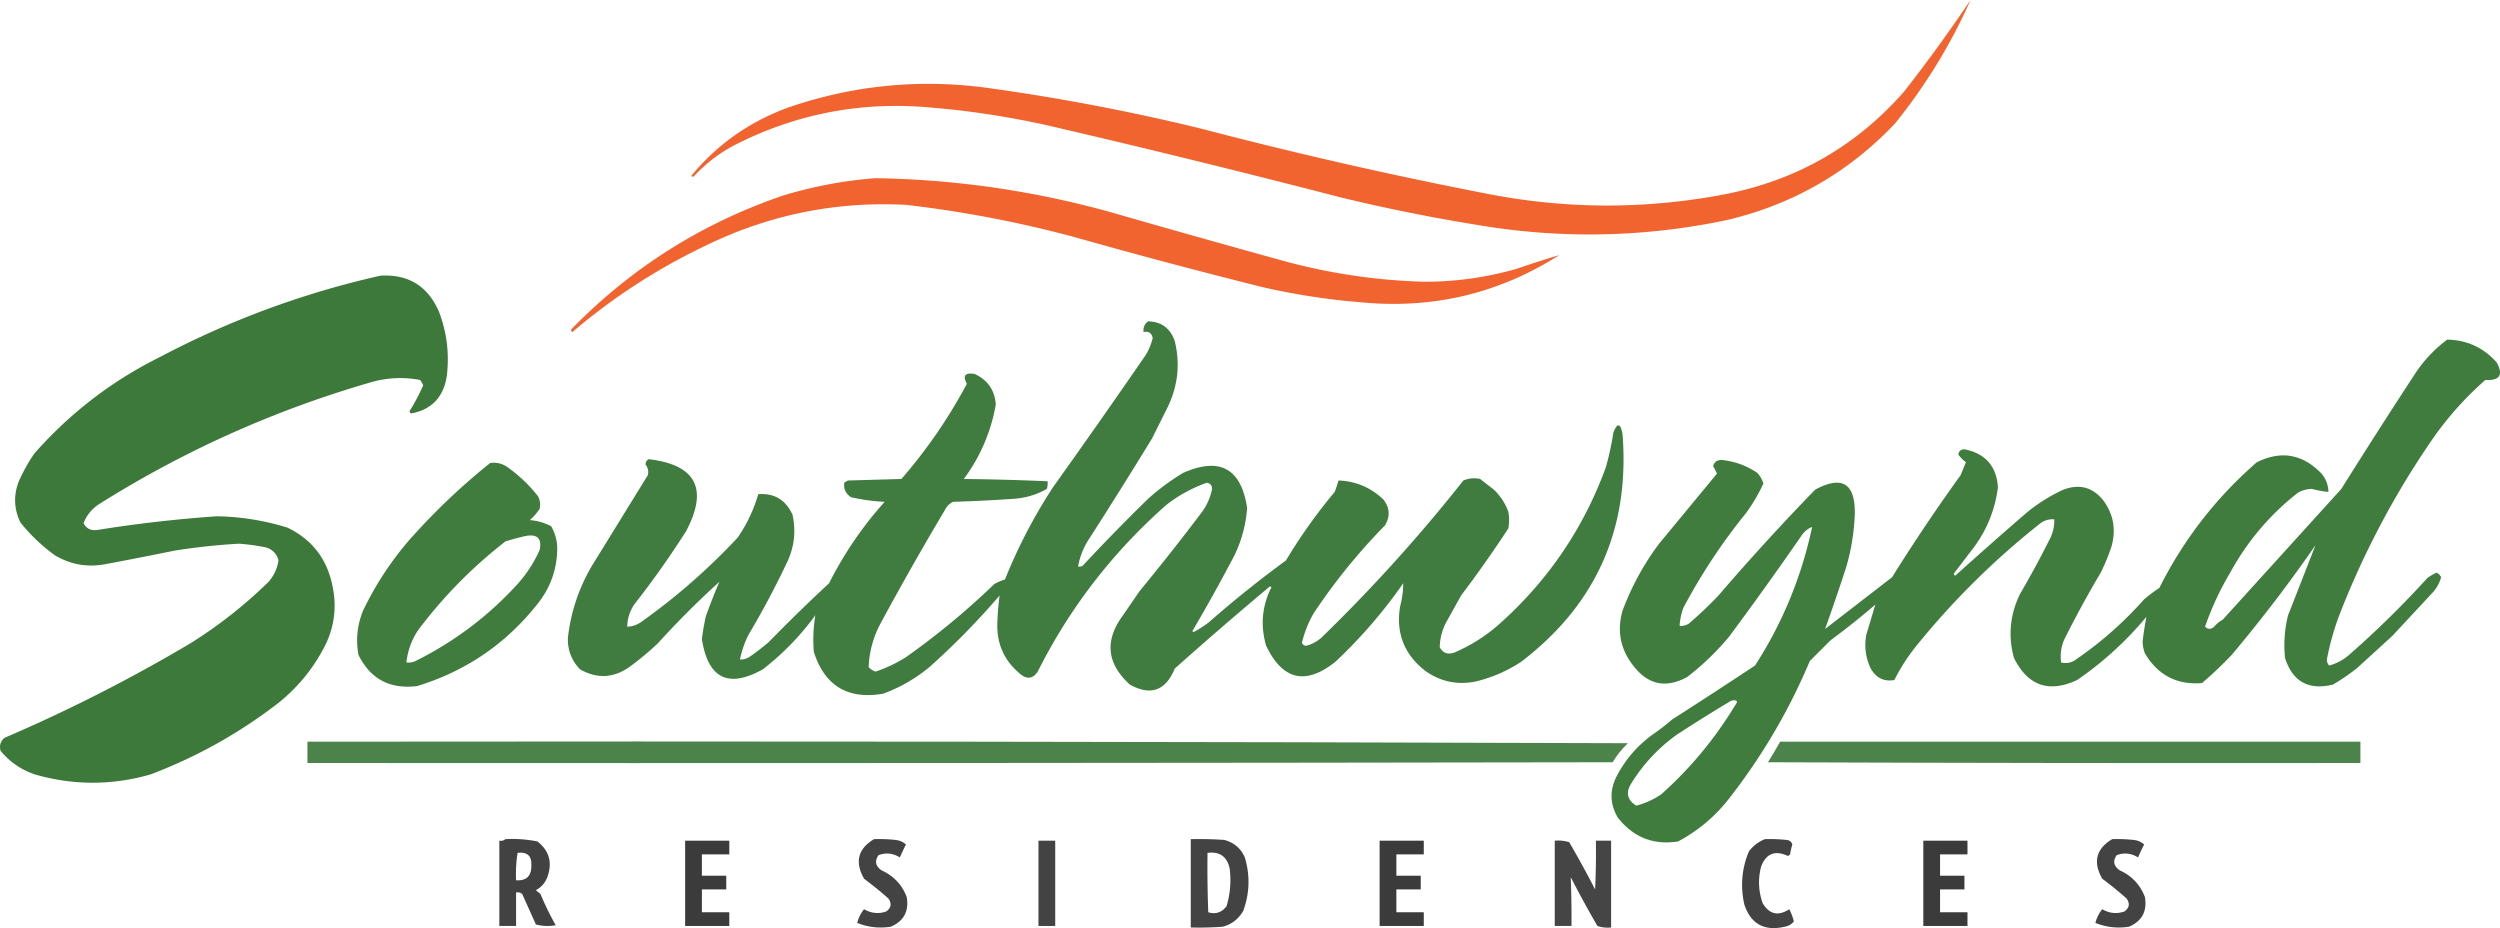 <svg xmlns="http://www.w3.org/2000/svg" style="shape-rendering:geometricPrecision;text-rendering:geometricPrecision;image-rendering:optimizeQuality;fill-rule:evenodd;clip-rule:evenodd" viewBox="112.63 320.5 1641.53 609.39"><path style="opacity:.941" fill="#f05a23" d="M1406.5 320.5c-12.81 28.9-29.31 55.9-49.5 81-30.38 32.115-67.21 53.281-110.5 63.5-54.79 11.507-109.79 12.507-165 3a1168.252 1168.252 0 0 1-89-18 7648.464 7648.464 0 0 0-187-46 565.619 565.619 0 0 0-83-13c-45.129-3.925-87.796 4.409-128 25-9.749 5.214-18.415 11.88-26 20-.667.667-1.333.667-2 0 17.126-20.764 38.46-35.764 64-45 41.955-14.391 84.955-18.724 129-13a1402.581 1402.581 0 0 1 142 27 2978.337 2978.337 0 0 0 189 43c51.69 9.932 103.35 9.932 155 0 47.05-9.258 86.21-31.758 117.5-67.5a1025.181 1025.181 0 0 0 43.5-60z"/><path style="opacity:.938" fill="#f05a23" d="M687.5 437.5c52.621.827 104.287 8.327 155 22.5a10334.43 10334.43 0 0 0 110 31 390.167 390.167 0 0 0 95.5 14.5 219.117 219.117 0 0 0 60.5-8.5c9.38-3.24 18.71-6.24 28-9-39.62 25.196-82.95 35.529-130 31a450.293 450.293 0 0 1-65-10 4239.569 4239.569 0 0 1-124-33 762.156 762.156 0 0 0-110-21c-46.333-2.4-90.333 6.6-132 27-31.561 15.093-60.561 33.926-87 56.5-1.021-.502-1.188-1.168-.5-2 39.122-40.085 85.289-69.252 138.5-87.5 20.05-6.112 40.383-9.945 61-11.5z"/><path style="opacity:.979" fill="#3a7738" d="M362.5 501.5c18.426-1.034 31.259 6.966 38.5 24 5.099 13.571 6.765 27.571 5 42-2.164 13.828-9.998 21.994-23.5 24.5a3.647 3.647 0 0 1-1-1.5 125.224 125.224 0 0 0 9-17 18.08 18.08 0 0 0-2-3.5c-11.455-2.159-22.789-1.493-34 2-62.442 18.227-121.109 44.56-176 79-5.162 3.154-8.828 7.488-11 13 1.817 3.576 4.817 5.076 9 4.5a868.049 868.049 0 0 1 78.5-9 164.173 164.173 0 0 1 46.5 7.5c16.155 7.841 25.989 20.675 29.5 38.5 2.686 12.769 1.353 25.102-4 37-7.519 15.522-18.019 28.689-31.5 39.5-25.542 19.778-53.542 35.445-84 47-25.359 7.27-50.693 7.27-76 0-9.02-3.083-16.52-8.25-22.5-15.5-.93-3.35-.097-6.183 2.5-8.5a1047.68 1047.68 0 0 0 122-62 300.786 300.786 0 0 0 51.5-40.5c3.512-4.026 5.679-8.692 6.5-14-1.059-4.229-3.725-7.062-8-8.5a135.983 135.983 0 0 0-18-2.5 425.735 425.735 0 0 0-42 4.5 2794.875 2794.875 0 0 1-46 9c-11.806 2.139-22.806.139-33-6-8.515-6.183-16.015-13.35-22.5-21.5-4.232-8.856-4.565-17.856-1-27a118.651 118.651 0 0 1 10-18c23.365-26.592 50.865-47.759 82.5-63.5 46.062-24.295 94.395-42.128 145-53.5z"/><path style="opacity:.961" fill="#3a7738" d="M866.5 531.5c8.721.196 14.555 4.529 17.5 13 3.687 15.203 2.021 29.87-5 44l-10 20a3458.806 3458.806 0 0 1-42 67c-3.257 5.273-5.423 10.939-6.5 17a4.934 4.934 0 0 0 3-.5 1336.46 1336.46 0 0 1 43-44 150.759 150.759 0 0 1 23-17c24.077-10.629 38.077-2.963 42 23-.795 11.051-3.628 21.551-8.5 31.5a1178.737 1178.737 0 0 1-27.5 49.5l1 .5a78.697 78.697 0 0 0 10-6.5 732.303 732.303 0 0 1 50.5-40.5 355.218 355.218 0 0 1 32-45 82.5 82.5 0 0 0 2.5-7.5c11.36.424 21.19 4.591 29.5 12.5 4.22 5.416 4.55 11.083 1 17-17.56 17.885-33.228 37.218-47 58a73.555 73.555 0 0 0-7.5 19c.5 1.381 1.5 2.047 3 2 3.778-1.055 7.111-2.888 10-5.5a1055.97 1055.97 0 0 0 93-103c3.54-1.504 7.21-1.837 11-1l9 7c4.3 4.097 7.46 8.931 9.5 14.5a30.35 30.35 0 0 1 0 11 796.292 796.292 0 0 1-31 44c-3.33 6-6.67 12-10 18-2.59 5.08-3.92 10.413-4 16 2.05 3.792 5.22 4.958 9.5 3.5 11.49-4.91 21.82-11.576 31-20 31.21-28.202 54.04-62.035 68.5-101.5a190.195 190.195 0 0 0 5-23c2.61-6.634 4.61-6.301 6 1 4.91 62.007-17.26 111.84-66.5 149.5-9.22 6.075-19.22 10.408-30 13-12.11 2.397-23.11.064-33-7-13.95-10.845-19.45-25.012-16.5-42.5a58.084 58.084 0 0 0 2-15 327.037 327.037 0 0 1-44.5 51.5c-19.517 15.605-34.684 12.105-45.5-10.5-3.877-13.26-2.71-26.093 3.5-38.5l-1-.5a2517.522 2517.522 0 0 0-62.5 54c-6.037 14.575-15.871 18.075-29.5 10.5-15.219-13.773-16.719-28.94-4.5-45.5l11-16a1531.7 1531.7 0 0 0 41-52 37.739 37.739 0 0 0 6.5-15c-.052-2.355-1.219-3.688-3.5-4a93.232 93.232 0 0 0-26.5 14.5c-35.284 31.098-63.451 67.598-84.5 109.5-3.178 4.746-7.012 5.246-11.5 1.5-10.502-8.661-15.502-19.828-15-33.5.187-6.089.687-12.089 1.5-18a499.065 499.065 0 0 1-45.5 46.5c-9.251 7.795-19.584 13.795-31 18-23.222 3.979-38.388-5.188-45.5-27.5-.659-8.103-.326-16.103 1-24a175.89 175.89 0 0 1-34.5 35.5c-22.713 12.644-36.047 5.977-40-20 .63-4.871 1.463-9.705 2.5-14.5a369.07 369.07 0 0 1 9-23 579.98 579.98 0 0 0-40.5 40.5 192.182 192.182 0 0 1-18 15c-10.638 7.768-21.638 8.435-33 2-5.503-5.669-8.17-12.502-8-20.5 1.857-16.737 7.023-32.403 15.5-47l37-60c.606-2.576.106-4.91-1.5-7 .029-1.529.696-2.696 2-3.5 31.242 3.67 39.408 19.503 24.5 47.5a604.292 604.292 0 0 1-34 48c-2.981 4.593-4.481 9.427-4.5 14.5 3.202-.086 6.202-1.086 9-3 22.943-16.263 44.11-34.763 63.5-55.5a97.966 97.966 0 0 0 13.5-28.5c10.592-.783 18.092 3.717 22.5 13.5 2.283 10.275 1.283 20.275-3 30a572.974 572.974 0 0 1-26 49 64.924 64.924 0 0 0-5.5 16 10.098 10.098 0 0 0 6-1.5 148.633 148.633 0 0 0 13-10 1073.402 1073.402 0 0 1 39.5-38.5c9.818-19.481 21.985-37.314 36.5-53.5a124.357 124.357 0 0 1-22-3c-3.539-2.243-5.039-5.41-4.5-9.5a9.454 9.454 0 0 1 2.5-1.5l35-1a335.445 335.445 0 0 0 43-62.5c-2.889-5.297-1.223-7.464 5-6.5 8.562 3.902 13.229 10.568 14 20-3.158 17.983-10.158 34.316-21 49 18.364.206 36.698.706 55 1.5a12.93 12.93 0 0 1-.5 5c-6.642 3.787-13.809 5.954-21.5 6.5a1003.82 1003.82 0 0 1-40 2c-2.5 1.167-4.333 3-5.5 5.5a2010.545 2010.545 0 0 0-42 74c-4.929 9.11-7.596 18.776-8 29a10.94 10.94 0 0 0 4.5 3 91.648 91.648 0 0 0 20-9.5 496.36 496.36 0 0 0 58-48 32.5 32.5 0 0 1 7-3 347.28 347.28 0 0 1 31.5-60.5 6233.096 6233.096 0 0 0 61-87 39.536 39.536 0 0 0 4.5-11c-.636-3.294-2.636-4.627-6-4-.334-2.991.666-5.324 3-7z"/><path style="opacity:.959" fill="#3a7738" d="M1719.5 543.5c13.03.265 23.86 5.265 32.5 15 4.49 8.179 1.99 12.012-7.5 11.5-13.97 12.3-26.14 26.133-36.5 41.5-23.82 34.962-43.48 72.295-59 112a171.147 171.147 0 0 0-8.5 30c-.02 1.567.48 2.9 1.5 4 4.62-1.281 8.78-3.448 12.5-6.5a626.494 626.494 0 0 0 52-51 33.902 33.902 0 0 1 6-3.5 6.575 6.575 0 0 1 3 3c-1.06 3.783-2.89 7.117-5.5 10-8.83 9.5-17.67 19-26.5 28.5-7.67 7-15.33 14-23 21a131.744 131.744 0 0 1-16 11c-16.05 3.894-26.55-1.939-31.5-17.5a81.207 81.207 0 0 1 2-28c6.07-15.443 12.07-30.777 18-46a955.771 955.771 0 0 1-55 72 255.493 255.493 0 0 1-19.5 18.5c-16.44 1.364-28.94-5.136-37.5-19.5a23.715 23.715 0 0 1-1.5-8c.66-5.439 1.49-10.773 2.5-16-13.32 15.991-28.49 29.824-45.5 41.5-18.5 8.673-32.33 3.839-41.5-14.5-3.93-14.456-2.59-28.456 4-42a619.122 619.122 0 0 0 20-37c1.77-3.813 2.61-7.813 2.5-12-3.29-.241-6.29.592-9 2.5a516.935 516.935 0 0 0-81.5 80.5 125.889 125.889 0 0 0-14.5 22.5c-6.72 1.225-11.89-1.275-15.5-7.5-3.33-6.967-4.33-14.3-3-22 2.04-6.776 4.04-13.443 6-20a523.169 523.169 0 0 1-29.5 23.5l-13.5 13.5c-13.52 32.065-30.86 61.731-52 89-9.39 12.397-20.89 22.231-34.5 29.5-16.08 2.555-29.24-2.612-39.5-15.5-5.26-8.834-5.59-17.834-1-27 5.64-10.982 13.48-20.148 23.5-27.5 4.51-3.091 8.85-6.425 13-10a4678.36 4678.36 0 0 0 54.5-35.5c18.05-27.949 30.55-58.282 37.5-91-2.54.968-4.71 2.635-6.5 5a2362.648 2362.648 0 0 1-48 67 172.204 172.204 0 0 1-27.5 26.5c-13.98 7.673-25.82 5.173-35.5-7.5-8.43-10.792-10.76-22.792-7-36 5.92-15.852 13.92-30.519 24-44 12.67-15.333 25.33-30.667 38-46a96.49 96.49 0 0 0-2.5-5c.76-2.645 2.6-3.979 5.5-4 8.57.857 16.41 3.69 23.5 8.5a18.26 18.26 0 0 1 4 7 114.454 114.454 0 0 1-11.5 19.5 386.622 386.622 0 0 0-41 62 38.975 38.975 0 0 0-2.5 12c2.15.128 4.15-.372 6-1.5 6.8-5.801 13.3-11.968 19.5-18.5a1560.115 1560.115 0 0 1 63.5-69.5c17.85-9.562 26.52-4.062 26 16.5a144.597 144.597 0 0 1-5.5 34 1480.155 1480.155 0 0 1-14 41c14.67-11.333 29.33-22.667 44-34a1202.842 1202.842 0 0 1 45-67c1.17-2.85 2.34-5.684 3.5-8.5a23.398 23.398 0 0 1-5-5c.31-2.281 1.65-3.448 4-3.5 13.74 2.741 21.08 11.074 22 25-1.84 14.35-7.01 27.35-15.5 39-4.33 5.667-8.67 11.333-13 17-.69.832-.52 1.498.5 2a2744.885 2744.885 0 0 1 47-41.5 111.336 111.336 0 0 1 24-15c10.77-3.992 19.6-1.492 26.5 7.5 6.5 9.139 8.17 19.139 5 30a133.613 133.613 0 0 1-7 17 696.888 696.888 0 0 0-24 44c-2.06 4.831-2.73 9.831-2 15 3.76.909 7.26.075 10.5-2.5 16.15-11.142 30.82-24.142 44-39 3.19-2.692 6.53-5.192 10-7.5 15.91-31.742 37.25-59.242 64-82.5 15.96-7.869 30.12-5.369 42.5 7.5 2.91 3.487 4.41 7.487 4.5 12a67.552 67.552 0 0 1-11-2c-3.2.122-6.2.955-9 2.5-18.41 14.414-33.24 31.914-44.5 52.5a190.359 190.359 0 0 0-16.5 35.5c1.91 1.827 3.91 1.827 6 0a17.853 17.853 0 0 1 5.5-4.5l78-86c15.75-25.17 31.75-50.17 48-75 5.82-9.009 12.99-16.676 21.5-23zm-470 237c3.7-.626 4.53.374 2.5 3-13.21 21.883-29.38 41.383-48.5 58.5a52.829 52.829 0 0 1-16.5 7.5c-6.07-3.855-7.07-8.855-3-15 7.75-12.414 17.58-22.914 29.5-31.5 11.9-7.775 23.9-15.275 36-22.5z"/><path style="opacity:.963" fill="#3a7738" d="M434.5 624.5c4.044-.542 7.711.291 11 2.5a94.783 94.783 0 0 1 20.5 19.5c1.25 2.577 1.584 5.243 1 8a34.706 34.706 0 0 1-6.5 7.5 36.735 36.735 0 0 1 14 4c2.851 4.913 4.184 10.246 4 16-.405 12.883-4.572 24.383-12.5 34.5-20.746 26.464-47.246 44.631-79.5 54.5-17.837 2.17-30.67-4.664-38.5-20.5-1.824-9.911-.824-19.578 3-29 8.009-16.699 18.009-32.033 30-46 16.465-18.636 34.298-35.636 53.5-51zm23 48c7.848-1.537 11.015 1.463 9.5 9a84.28 84.28 0 0 1-15 23c-19.372 21.093-41.872 37.927-67.5 50.5a12.93 12.93 0 0 1-5 .5c.805-7.582 3.305-14.582 7.5-21 16.499-22.025 35.666-41.525 57.5-58.5a166.65 166.65 0 0 1 13-3.5z"/><path style="opacity:.91" fill="#3a7738" d="M314.5 807.5c289.001-.333 578.001 0 867 1-3.9 3.734-7.24 7.9-10 12.5-285.666.5-571.333.667-857 .5v-14z"/><path style="opacity:.909" fill="#3a7738" d="M1281.5 807.5h381v14c-129.67.167-259.33 0-389-.5 2.8-4.445 5.47-8.945 8-13.5z"/><path style="opacity:.922" fill="#323332" d="M444.5 871.5a83.516 83.516 0 0 1 21 1.5c7.812 6.122 9.979 13.955 6.5 23.5-1.461 3.76-3.961 6.593-7.5 8.5l3 2.5a193.963 193.963 0 0 0 10 20.5 28.717 28.717 0 0 1-13-.5l-9-20c-1.189-.929-2.522-1.262-4-1v22h-11v-56c1.599.268 2.932-.066 4-1zm8 9c6.413-.753 9.413 2.08 9 8.5.083 6.75-3.25 9.917-10 9.5a86.749 86.749 0 0 1 1-18z"/><path style="opacity:.92" fill="#323332" d="M686.5 871.5a98.432 98.432 0 0 1 14 .5c2.677.249 5.01 1.249 7 3a137.184 137.184 0 0 0-4 8.5c-4.515-2.802-9.182-3.302-14-1.5-2.72 3.818-2.053 7.151 2 10 7.921 3.586 13.421 9.42 16.5 17.5 1.576 9.353-1.924 15.853-10.5 19.5-7.612 1.173-14.945.339-22-2.5.848-3.409 2.348-6.409 4.5-9 4.694 2.727 9.527 3.227 14.5 1.5 3.291-2.332 3.791-5.165 1.5-8.5a234.977 234.977 0 0 0-16-13c-6.229-10.96-4.063-19.627 6.5-26z"/><path style="opacity:.919" fill="#323332" d="M894.5 871.5c7.341-.166 14.674 0 22 .5 6.341 1.675 10.841 5.508 13.5 11.5 3.515 11.781 3.182 23.447-1 35-3.043 5.377-7.543 8.877-13.5 10.5-6.992.5-13.992.666-21 .5v-58zm11 9c7.9-.976 12.733 2.358 14.5 10 1.114 8.51.448 16.844-2 25-3.145 4.16-7.145 5.493-12 4a760.316 760.316 0 0 1-.5-39zm366-9a98.4 98.4 0 0 1 14 .5c2.07.118 3.41 1.118 4 3a55.5 55.5 0 0 0-1.5 6.5c-.41.457-.91.791-1.5 1-8.39-3.886-14.22-1.553-17.5 7-2.1 8.098-1.77 16.098 1 24 4.39 7.389 10.22 8.722 17.5 4 1.3 2.543 2.3 5.21 3 8-1.5 1.922-3.5 3.088-6 3.5-13.38 3.067-22.21-1.767-26.5-14.5-2.72-12.035-1.72-23.702 3-35 2.86-3.711 6.36-6.377 10.5-8z"/><path style="opacity:.92" fill="#323332" d="M1499.5 871.5a98.4 98.4 0 0 1 14 .5c2.68.249 5.01 1.249 7 3a137.184 137.184 0 0 0-4 8.5c-4.51-2.802-9.18-3.302-14-1.5-2.72 3.818-2.05 7.151 2 10 7.92 3.586 13.42 9.42 16.5 17.5 1.58 9.353-1.92 15.853-10.5 19.5-7.61 1.173-14.95.339-22-2.5.85-3.409 2.35-6.409 4.5-9 4.69 2.727 9.53 3.227 14.5 1.5 3.29-2.332 3.79-5.165 1.5-8.5a234.243 234.243 0 0 0-16-13c-6.23-10.96-4.06-19.627 6.5-26z"/><path style="opacity:.956" fill="#323332" d="M562.5 872.5h29v9h-18v14h16v9h-16v15h18v9h-29v-56z"/><path style="opacity:.915" fill="#323332" d="M794.5 872.5h11v56h-11v-56z"/><path style="opacity:.956" fill="#323332" d="M1018.5 872.5h29v9h-18v14h16v9h-16v15h18v9h-29v-56z"/><path style="opacity:.907" fill="#323332" d="M1133.5 872.5c3.28-.284 6.44.049 9.5 1a697.984 697.984 0 0 1 17 31c.5-10.661.67-21.328.5-32h10v57c-3.07.317-6.07-.016-9-1a742.738 742.738 0 0 1-17.5-32c.4 10.622.57 21.288.5 32h-11v-56z"/><path style="opacity:.956" fill="#323332" d="M1375.5 872.5h29v9h-18v14h16v9h-16v15h18v9h-29v-56z"/></svg>